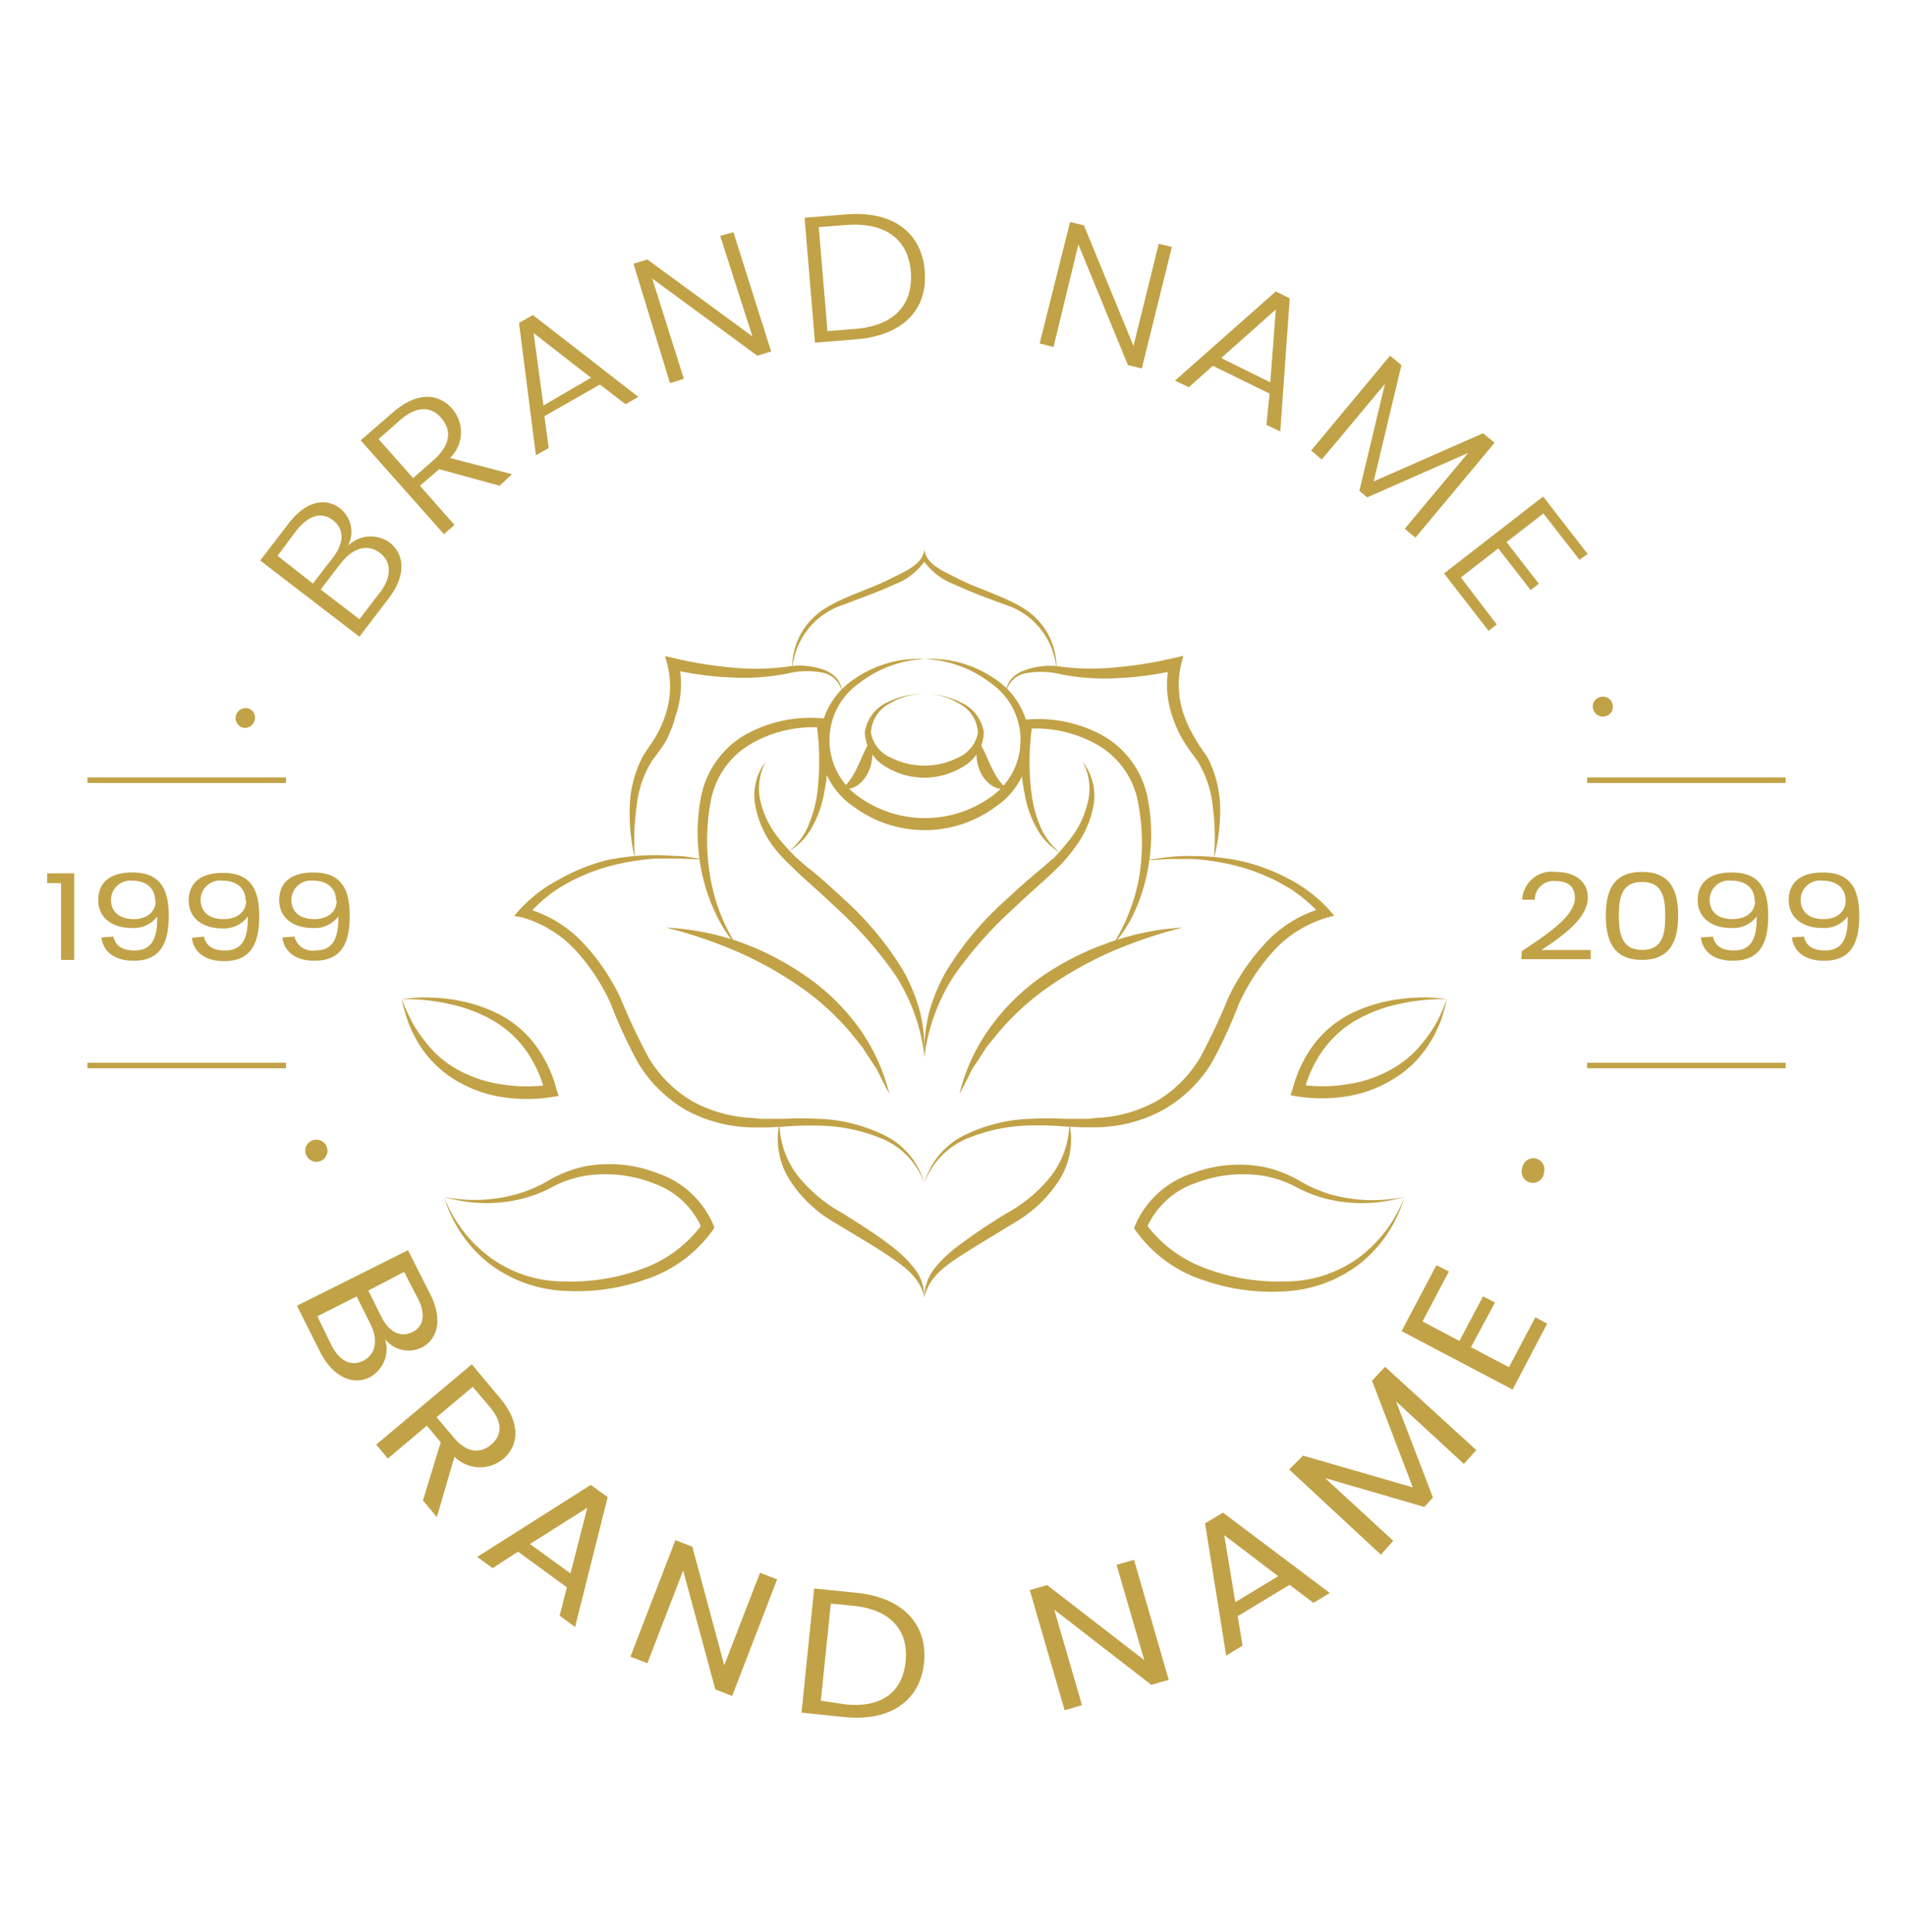 <svg id="Layer_1" data-name="Layer 1" xmlns="http://www.w3.org/2000/svg" viewBox="0 0 137.35 139.2"><defs><style>.cls-1{fill:#c1a247;}</style></defs><title>0</title><path class="cls-1" d="M18.31,52a.7.7,0,0,1-.91.4A.72.72,0,0,1,18,51.09.69.69,0,0,1,18.31,52Z"/><path class="cls-1" d="M28,43.13,25.9,45.88l-7.15-5.49,2.05-2.67c1.29-1.68,2.7-1.86,3.7-1.09a2.15,2.15,0,0,1,.57,2.7,2.34,2.34,0,0,1,3-.24C29.15,39.92,29.3,41.46,28,43.13Zm-6.65-4.89L20,40.05l2.55,2L24,40.17c.83-1.08.8-2.06,0-2.68S22.25,37.09,21.36,38.24Zm3.19,2.37-1.43,1.87,2.79,2.14,1.46-1.9c.88-1.14.88-2.23,0-2.89S25.42,39.47,24.55,40.61Z"/><path class="cls-1" d="M28.29,29.74c1.74-1.54,3.31-1.41,4.29-.29A2.57,2.57,0,0,1,32.43,33l4.47,1.17L36,35l-4.35-1.19L30.26,35l2.49,2.83-.76.66-6-6.76Zm.5.57-1.51,1.33,2.49,2.81,1.51-1.33c1.23-1.09,1.25-2.17.52-3S30.06,29.19,28.79,30.31Z"/><path class="cls-1" d="M43.23,27.71l-4,2.28.31,2.29-.92.53L37.4,23.27l1-.57L46,28.6l-.92.53ZM38.45,24l.71,5.22,3.43-2Z"/><path class="cls-1" d="M52.85,16.73l2.72,8.6-1,.3L47,20.07l2.28,7.23-1,.31L45.65,19l1-.3,7.57,5.54L51.9,17Z"/><path class="cls-1" d="M66.64,19.53c.23,2.79-1.59,4.64-4.91,4.92l-3,.24-.75-9,3-.24C64.31,15.18,66.41,16.72,66.64,19.53Zm-5,4.17c2.83-.23,4.16-1.77,4-4.08S63.87,16,61,16.21l-2,.16.63,7.49Z"/><path class="cls-1" d="M84.45,17.79l-2.17,8.76-1-.24-3.57-8.7L75.92,25l-1-.25L77.11,16l1,.24,3.57,8.69,1.82-7.36Z"/><path class="cls-1" d="M91.49,28.36l-4.09-2-1.73,1.54-1-.47L91.94,21l1,.5-.68,9.59-1-.47Zm.45-6.06L88,25.8l3.54,1.75Z"/><path class="cls-1" d="M100.17,25.63l.82.68-2,8.38,7.88-3.47.83.69L102,38.74l-.77-.64,4.56-5.46-7.27,3.2-.56-.47,1.84-7.7-4.55,5.44-.77-.64Z"/><path class="cls-1" d="M113.82,40.34,111.22,37l-2.66,2.06,2.33,3-.59.46-2.33-3-2.7,2.09L107.86,45l-.59.46-3.21-4.14,7.14-5.54,3.21,4.14Z"/><path class="cls-1" d="M114.86,51.23a.68.68,0,0,1,.3-.94.72.72,0,1,1-.3.94Z"/><path class="cls-1" d="M22,83a.8.8,0,1,1,.94.71A.82.82,0,0,1,22,83Z"/><path class="cls-1" d="M23.07,97.42,21.4,94.09l8-4L31,93.25c.95,1.88.5,3.29-.62,3.86a2.16,2.16,0,0,1-2.64-.63,2.31,2.31,0,0,1-1.09,2.76C25.48,99.85,24,99.26,23.07,97.42Zm3.63-2-1-2-2.83,1.43,1,2.06c.58,1.16,1.44,1.59,2.32,1.14S27.27,96.56,26.7,95.42Zm3.42-1.84-1-1.93L26.54,93l1,2C28.08,96,28.88,96.39,29.7,96S30.7,94.72,30.12,93.58Z"/><path class="cls-1" d="M36.05,100.77c1.51,1.8,1.33,3.41.21,4.36a2.61,2.61,0,0,1-3.51-.16l-1.27,4.35-1-1.2,1.28-4.19-1-1.2-2.81,2.37-.84-1L34,98.31Zm-.74.63-1.24-1.47-2.61,2.19,1.24,1.47c.95,1.13,1.92,1.16,2.69.51S36.27,102.54,35.31,101.4Z"/><path class="cls-1" d="M40.85,114.38l-3.52-2.57L35.5,113l-1.11-.81L42.57,107l1.22.88-2.35,9.36-1.11-.81Zm1.47-5.73-4.13,2.61,2.92,2.12Z"/><path class="cls-1" d="M56,113.81l-3.24,8.4-1.21-.47-2.32-8.57-2.58,6.68-1.22-.47,3.24-8.4,1.22.47L52.19,120l2.58-6.67Z"/><path class="cls-1" d="M66.59,119.82c-.29,2.77-2.47,4.24-5.74,3.91l-3.09-.32.91-8.94,3.1.31C65,115.12,66.87,117,66.59,119.82Zm-5.64,3c2.6.26,4.09-.91,4.31-3.09s-1-3.68-3.59-4l-1.8-.18-.72,7Z"/><path class="cls-1" d="M81.72,112.4l2.5,8.65-1.25.36-7-5.42,2,6.88-1.25.37-2.51-8.66,1.25-.36,7,5.41-2-6.87Z"/><path class="cls-1" d="M92.93,114.2l-3.74,2.26.35,2.12-1.18.72-1.52-9.53,1.29-.77,7.7,5.79-1.18.71Zm-4.71-3.58.8,4.83,3.09-1.87Z"/><path class="cls-1" d="M92.9,105.89l1-1,7.91,2.29-2.94-7.69.94-1,6.57,6-.89,1-4.89-4.51,2.66,6.93-.62.68-7.15-2.08,4.91,4.52-.89,1Z"/><path class="cls-1" d="M104.41,91.62l-1.9,3.6,2.66,1.41,1.7-3.22.86.45L106,97.08l2.74,1.44,1.9-3.6.85.46L109,100.13l-8-4.21,2.51-4.75Z"/><path class="cls-1" d="M111.27,84.48a.81.81,0,1,1-1.57-.33.82.82,0,0,1,1-.67A.83.83,0,0,1,111.27,84.48Z"/><rect class="cls-1" x="6.3" y="56.02" width="14.31" height="0.4"/><rect class="cls-1" x="114.37" y="56.02" width="14.31" height="0.4"/><rect class="cls-1" x="6.3" y="76.58" width="14.31" height="0.4"/><rect class="cls-1" x="114.37" y="76.58" width="14.31" height="0.4"/><path class="cls-1" d="M4.4,63.64h-1v-.71H5.35v6.24H4.4Z"/><path class="cls-1" d="M8.18,67.49c.13.65.63,1,1.5,1,1.09,0,1.68-.62,1.65-2.45a2.12,2.12,0,0,1-1.85.83c-1.37,0-2.4-.72-2.4-2s.85-2,2.46-2c2,0,2.62,1.19,2.62,3.12s-.57,3.24-2.53,3.24c-1.49,0-2.22-.76-2.32-1.68Zm3-2.59c0-.84-.58-1.44-1.66-1.44A1.39,1.39,0,0,0,8,64.84c0,.81.54,1.39,1.66,1.39C10.54,66.23,11.22,65.74,11.22,64.9Z"/><path class="cls-1" d="M14.7,67.49c.13.65.63,1,1.5,1,1.1,0,1.69-.62,1.66-2.45A2.14,2.14,0,0,1,16,66.9c-1.37,0-2.4-.72-2.4-2s.85-2,2.47-2c2,0,2.61,1.19,2.61,3.12s-.57,3.24-2.53,3.24c-1.49,0-2.22-.76-2.32-1.68Zm3-2.59c0-.84-.58-1.44-1.65-1.44a1.4,1.4,0,0,0-1.59,1.38c0,.81.54,1.39,1.66,1.39C17.06,66.23,17.74,65.74,17.74,64.9Z"/><path class="cls-1" d="M21.22,67.49a1.33,1.33,0,0,0,1.5,1c1.1,0,1.69-.62,1.66-2.45a2.14,2.14,0,0,1-1.86.83c-1.37,0-2.4-.72-2.4-2s.85-2,2.47-2c2,0,2.61,1.19,2.61,3.12s-.56,3.24-2.53,3.24c-1.49,0-2.21-.76-2.32-1.68Zm3-2.59c0-.84-.58-1.44-1.65-1.44A1.4,1.4,0,0,0,21,64.84c0,.81.54,1.39,1.66,1.39C23.58,66.23,24.26,65.74,24.26,64.9Z"/><path class="cls-1" d="M109.66,68.54c2-1.32,3.83-2.57,3.83-3.84,0-.7-.37-1.21-1.38-1.21a1.35,1.35,0,0,0-1.51,1.34h-.91a2.13,2.13,0,0,1,2.41-2c1.41,0,2.32.69,2.32,1.85,0,1.55-2,2.88-3.34,3.78h3.55v.66h-5Z"/><path class="cls-1" d="M118.33,62.83c2.06,0,2.6,1.37,2.6,3.15s-.54,3.19-2.6,3.19-2.61-1.38-2.61-3.19S116.26,62.83,118.33,62.83Zm0,.72c-1.48,0-1.67,1.14-1.67,2.43s.19,2.47,1.67,2.47S120,67.33,120,66,119.8,63.55,118.33,63.55Z"/><path class="cls-1" d="M123.44,67.49c.13.65.63,1,1.5,1,1.09,0,1.68-.62,1.65-2.45a2.12,2.12,0,0,1-1.85.83c-1.38,0-2.4-.72-2.4-2s.85-2,2.46-2c2,0,2.62,1.19,2.62,3.12s-.57,3.24-2.54,3.24c-1.49,0-2.21-.76-2.31-1.68Zm3-2.59c0-.84-.58-1.44-1.66-1.44a1.39,1.39,0,0,0-1.58,1.38c0,.81.54,1.39,1.65,1.39C125.79,66.23,126.48,65.74,126.48,64.9Z"/><path class="cls-1" d="M130,67.49c.13.65.63,1,1.5,1,1.09,0,1.69-.62,1.65-2.45a2.12,2.12,0,0,1-1.85.83c-1.37,0-2.4-.72-2.4-2s.85-2,2.46-2c2,0,2.62,1.19,2.62,3.12s-.57,3.24-2.53,3.24c-1.49,0-2.22-.76-2.32-1.68Zm3-2.59c0-.84-.58-1.44-1.66-1.44a1.39,1.39,0,0,0-1.58,1.38c0,.81.54,1.39,1.66,1.39C132.32,66.23,133,65.74,133,64.9Z"/><path class="cls-1" d="M66.61,85.26A5.49,5.49,0,0,0,63.43,82a12.36,12.36,0,0,0-4.54-.89,22.75,22.75,0,0,0-2.33.07l-1.2.06-.6,0-.61,0A10.41,10.41,0,0,1,49.45,80,9.78,9.78,0,0,1,46,76.62a34.41,34.41,0,0,1-2-4.32,14.56,14.56,0,0,0-2.53-3.83A8.37,8.37,0,0,0,37.6,66.1L37.05,66l.36-.41a10.39,10.39,0,0,1,2.88-2.22A14.11,14.11,0,0,1,43.65,62a17,17,0,0,1,3.54-.38c.6,0,1.19.05,1.78.07s1.17.16,1.75.24L49,61.87c-.59,0-1.18,0-1.76,0a17.3,17.3,0,0,0-3.44.58,13.92,13.92,0,0,0-3.18,1.34A10,10,0,0,0,38,66l-.19-.57A8.84,8.84,0,0,1,42,67.93a15.22,15.22,0,0,1,2.72,4,46.38,46.38,0,0,0,2,4.25,9,9,0,0,0,3.16,3.17,9.91,9.91,0,0,0,4.36,1.21l.57.06h1.75a21.35,21.35,0,0,1,2.4,0,11.57,11.57,0,0,1,4.65,1.13A5.47,5.47,0,0,1,66.61,85.26Z"/><path class="cls-1" d="M48,66.84a19,19,0,0,1,5.2,1A20.27,20.27,0,0,1,58,70.29,15.72,15.72,0,0,1,61.85,74a14,14,0,0,1,2.24,4.82c-.21-.39-.42-.78-.61-1.17l-.29-.59c-.11-.18-.24-.36-.36-.54l-.71-1.09-.81-1A18.61,18.61,0,0,0,57.5,71,26.88,26.88,0,0,0,53,68.52,33.65,33.65,0,0,0,48,66.84Z"/><path class="cls-1" d="M45.76,61.88a13.82,13.82,0,0,1-.38-3.69,8.24,8.24,0,0,1,.93-3.66c.35-.6.69-1,1-1.55A8.06,8.06,0,0,0,48,51.37,6.48,6.48,0,0,0,48.12,48l-.19-.72.71.16a29.35,29.35,0,0,0,4.18.67A17,17,0,0,0,57,48h0a5.27,5.27,0,0,1,2.26.23,2.32,2.32,0,0,1,1,.61,1.59,1.59,0,0,1,.41,1,1.77,1.77,0,0,0-1.46-1.38,5.81,5.81,0,0,0-2.12,0h0a16.16,16.16,0,0,1-4.38.36,23.71,23.71,0,0,1-4.34-.59l.51-.55a6.89,6.89,0,0,1-.19,3.88A8.45,8.45,0,0,1,48,53.37c-.31.54-.75,1.08-1.06,1.52a7.88,7.88,0,0,0-1.08,3.34A16.47,16.47,0,0,0,45.76,61.88Z"/><path class="cls-1" d="M53.13,68.22a10,10,0,0,1-1.53-2.33,13,13,0,0,1-.94-2.64,13.86,13.86,0,0,1-.18-5.63,6.66,6.66,0,0,1,3.23-4.68,9.66,9.66,0,0,1,5.62-1.17l.26,0,0,.28a16.76,16.76,0,0,1,.08,2.55,14.3,14.3,0,0,1-.28,2.52,7.66,7.66,0,0,1-.83,2.41,4.57,4.57,0,0,1-1.72,1.82,4.77,4.77,0,0,0,1.47-2,9,9,0,0,0,.6-2.36,19,19,0,0,0-.07-4.88l.3.31a8.93,8.93,0,0,0-5,1.17,6,6,0,0,0-2.91,4.09,15.13,15.13,0,0,0-.07,5.37A13.4,13.4,0,0,0,53.13,68.22Z"/><path class="cls-1" d="M55.19,54.87a4.1,4.1,0,0,0-.36,3,6.75,6.75,0,0,0,1.43,2.71,14.31,14.31,0,0,0,1.05,1.15c.4.35.76.7,1.18,1,.83.69,1.63,1.41,2.42,2.15a22.8,22.8,0,0,1,4.14,5,12.88,12.88,0,0,1,1.24,3,11.71,11.71,0,0,1,.32,3.22,13.58,13.58,0,0,0-2.13-5.9,28.8,28.8,0,0,0-4.17-4.74c-.77-.73-1.56-1.45-2.36-2.16-.39-.34-.79-.75-1.18-1.12A11.82,11.82,0,0,1,55.72,61a7.14,7.14,0,0,1-1.3-3A4,4,0,0,1,55.19,54.87Z"/><path class="cls-1" d="M56.17,80.93a6.32,6.32,0,0,0,1.38,3.87,10.74,10.74,0,0,0,3.18,2.63c1.21.77,2.44,1.53,3.59,2.43a8.91,8.91,0,0,1,1.58,1.55,3.33,3.33,0,0,1,.71,2.07c-.31-1.46-1.54-2.29-2.69-3.06s-2.43-1.49-3.65-2.25a9.41,9.41,0,0,1-3.27-3A5.5,5.5,0,0,1,56.17,80.93Z"/><path class="cls-1" d="M32,86.24a11.1,11.1,0,0,0,5.16-.17,9.57,9.57,0,0,0,2.36-1,8.91,8.91,0,0,1,2.52-1,9.57,9.57,0,0,1,5.37.48,6.7,6.7,0,0,1,4,3.72l.07.19-.1.16a9.62,9.62,0,0,1-4.81,3.56,14.93,14.93,0,0,1-5.84.84,9.66,9.66,0,0,1-5.52-2A9.56,9.56,0,0,1,32,86.24Zm0,0a9.75,9.75,0,0,0,3.45,4.46,9,9,0,0,0,5.28,1.64,14.8,14.8,0,0,0,5.53-.9,9.23,9.23,0,0,0,4.34-3.22l0,.35a5.88,5.88,0,0,0-3.45-3.28,9.52,9.52,0,0,0-5-.56,7.91,7.91,0,0,0-2.38.82,9.47,9.47,0,0,1-2.53.92A10.6,10.6,0,0,1,32,86.24Z"/><path class="cls-1" d="M28.94,72A12.22,12.22,0,0,1,32.41,72a10.94,10.94,0,0,1,3.38,1,7.64,7.64,0,0,1,2.77,2.28,9.33,9.33,0,0,1,1.55,3.24l.15.45-.48.08a11.51,11.51,0,0,1-3.61,0,9.07,9.07,0,0,1-3.37-1.23,7.88,7.88,0,0,1-2.55-2.49,9.37,9.37,0,0,1-.8-1.58A15,15,0,0,1,28.94,72Zm0,0c.25.58.46,1.08.72,1.58A9.2,9.2,0,0,0,30.6,75a7.5,7.5,0,0,0,2.53,2.16,9.32,9.32,0,0,0,3.16,1,11.11,11.11,0,0,0,3.31,0l-.33.53a8.89,8.89,0,0,0-1.37-3,7.67,7.67,0,0,0-2.42-2.18,10.69,10.69,0,0,0-3.14-1.17A14.27,14.27,0,0,0,28.94,72Z"/><path class="cls-1" d="M62.67,53.44a2.26,2.26,0,0,1,.18,1.11,2.93,2.93,0,0,1-.28,1.1,2.48,2.48,0,0,1-.74.91,1.59,1.59,0,0,1-1.13.29,5.81,5.81,0,0,0,.65-.78,7.74,7.74,0,0,0,.44-.8C62.06,54.71,62.28,54.1,62.67,53.44Z"/><path class="cls-1" d="M66.61,85.26a5.51,5.51,0,0,1,3-3.51,11.57,11.57,0,0,1,4.65-1.13,21.35,21.35,0,0,1,2.4,0h1.75l.57-.06a9.91,9.91,0,0,0,4.36-1.21,9,9,0,0,0,3.16-3.17,46.38,46.38,0,0,0,2-4.25,15.22,15.22,0,0,1,2.72-4,8.79,8.79,0,0,1,4.18-2.52l-.19.57a10,10,0,0,0-2.61-2.16,13.92,13.92,0,0,0-3.18-1.34A17.3,17.3,0,0,0,86,61.9c-.59,0-1.17,0-1.76,0l-1.76.1c.58-.08,1.17-.18,1.75-.24s1.18-.1,1.78-.07a17,17,0,0,1,3.54.38,14.28,14.28,0,0,1,3.36,1.28,10.39,10.39,0,0,1,2.88,2.22l.36.41-.55.15a8.45,8.45,0,0,0-3.8,2.37,14.78,14.78,0,0,0-2.52,3.83,34.41,34.41,0,0,1-2,4.32A9.78,9.78,0,0,1,83.78,80a10.41,10.41,0,0,1-4.7,1.23l-.61,0-.6,0-1.2-.06a22.75,22.75,0,0,0-2.33-.07A12.36,12.36,0,0,0,69.8,82,5.54,5.54,0,0,0,66.61,85.26Z"/><path class="cls-1" d="M85.22,66.84a33.65,33.65,0,0,0-5,1.68A26.88,26.88,0,0,0,75.73,71a18.61,18.61,0,0,0-3.81,3.44l-.82,1-.7,1.09c-.12.18-.25.36-.36.54l-.29.59c-.19.39-.4.78-.61,1.17A13.78,13.78,0,0,1,71.38,74a15.72,15.72,0,0,1,3.85-3.74A20.27,20.27,0,0,1,80,67.89,18.93,18.93,0,0,1,85.22,66.84Z"/><path class="cls-1" d="M87.47,61.88a17.1,17.1,0,0,0-.06-3.65,7.88,7.88,0,0,0-1.08-3.34c-.31-.44-.75-1-1.06-1.52a8.45,8.45,0,0,1-.79-1.76,6.89,6.89,0,0,1-.19-3.88l.51.55a23.71,23.71,0,0,1-4.34.59,16.16,16.16,0,0,1-4.38-.36h0a5.86,5.86,0,0,0-2.13,0,1.76,1.76,0,0,0-1.45,1.38,1.63,1.63,0,0,1,.4-1,2.36,2.36,0,0,1,1-.61A5.27,5.27,0,0,1,76.16,48h0a17.1,17.1,0,0,0,4.23.09,29.35,29.35,0,0,0,4.18-.67l.7-.16-.18.72a6.48,6.48,0,0,0,.17,3.37A8.06,8.06,0,0,0,86,53c.28.54.62,1,1,1.55a8.24,8.24,0,0,1,.93,3.66A13.82,13.82,0,0,1,87.47,61.88Z"/><path class="cls-1" d="M80.1,68.22a13.57,13.57,0,0,0,2-5.08A15.37,15.37,0,0,0,82,57.77a6,6,0,0,0-2.91-4.09,8.93,8.93,0,0,0-5-1.17l.3-.31a18.54,18.54,0,0,0-.07,4.88,9,9,0,0,0,.6,2.36,4.77,4.77,0,0,0,1.47,2,4.57,4.57,0,0,1-1.72-1.82,7.66,7.66,0,0,1-.83-2.41,14.3,14.3,0,0,1-.28-2.52,16.76,16.76,0,0,1,.08-2.55l0-.28.26,0a9.66,9.66,0,0,1,5.62,1.17,6.68,6.68,0,0,1,3.22,4.68,13.69,13.69,0,0,1-.17,5.63,13,13,0,0,1-.94,2.64A10.31,10.31,0,0,1,80.1,68.22Z"/><path class="cls-1" d="M78,54.87A4,4,0,0,1,78.81,58a7.14,7.14,0,0,1-1.3,3,11.82,11.82,0,0,1-1.05,1.29c-.39.37-.79.78-1.18,1.12-.8.71-1.59,1.43-2.36,2.16a28.8,28.8,0,0,0-4.17,4.74,13.72,13.72,0,0,0-2.14,5.9A12.12,12.12,0,0,1,66.94,73a12.88,12.88,0,0,1,1.24-3,22.53,22.53,0,0,1,4.14-5c.79-.74,1.59-1.46,2.41-2.15.43-.34.79-.69,1.19-1a14.31,14.31,0,0,0,1-1.15,6.61,6.61,0,0,0,1.42-2.71A4,4,0,0,0,78,54.87Z"/><path class="cls-1" d="M66.62,47.49a8.09,8.09,0,0,1,5,1.38,5.53,5.53,0,0,1,.1,9.28,8.58,8.58,0,0,1-10.17,0,5.53,5.53,0,0,1,.1-9.28,8.09,8.09,0,0,1,5-1.38,8.25,8.25,0,0,0-4.72,1.73,5,5,0,0,0,.11,8.3,8.16,8.16,0,0,0,9.23,0,5,5,0,0,0,.11-8.31A8.31,8.31,0,0,0,66.62,47.49Z"/><path class="cls-1" d="M66.61,50a5.75,5.75,0,0,1,2.63.62,2.8,2.8,0,0,1,1.66,2.18,2.94,2.94,0,0,1-1.51,2.45,5.29,5.29,0,0,1-5.56,0,3,3,0,0,1-1.51-2.45A2.82,2.82,0,0,1,64,50.58,5.74,5.74,0,0,1,66.61,50Zm0,0a4.82,4.82,0,0,0-2.56.73,2.49,2.49,0,0,0-1.29,2.07,2.42,2.42,0,0,0,1.45,1.8,5.36,5.36,0,0,0,4.81,0,2.42,2.42,0,0,0,1.45-1.8,2.48,2.48,0,0,0-1.3-2.07A4.77,4.77,0,0,0,66.61,50Z"/><path class="cls-1" d="M77.06,80.93a5.5,5.5,0,0,1-.83,4.26,9.5,9.5,0,0,1-3.27,3c-1.22.76-2.46,1.48-3.65,2.25s-2.39,1.6-2.7,3.06a3.46,3.46,0,0,1,.71-2.07,9.32,9.32,0,0,1,1.59-1.55,42.67,42.67,0,0,1,3.59-2.43,10.74,10.74,0,0,0,3.18-2.63A6.38,6.38,0,0,0,77.06,80.93Z"/><path class="cls-1" d="M101.21,86.24a10.64,10.64,0,0,1-5.26.23,9.53,9.53,0,0,1-2.52-.92,7.91,7.91,0,0,0-2.38-.82,9.52,9.52,0,0,0-5,.56,5.88,5.88,0,0,0-3.45,3.28l0-.35A9.26,9.26,0,0,0,87,91.44a14.8,14.8,0,0,0,5.53.9,9,9,0,0,0,5.28-1.64A9.75,9.75,0,0,0,101.21,86.24Zm0,0A9.56,9.56,0,0,1,98,91.06a9.66,9.66,0,0,1-5.52,2,14.9,14.9,0,0,1-5.84-.84,9.62,9.62,0,0,1-4.81-3.56l-.11-.16.08-.19a6.7,6.7,0,0,1,4-3.72,9.57,9.57,0,0,1,5.37-.48,8.91,8.91,0,0,1,2.52,1,9.57,9.57,0,0,0,2.36,1A11.1,11.1,0,0,0,101.21,86.24Z"/><path class="cls-1" d="M104.29,72a14.27,14.27,0,0,0-3.4.33,10.69,10.69,0,0,0-3.14,1.17,7.67,7.67,0,0,0-2.42,2.18,8.89,8.89,0,0,0-1.37,3l-.33-.53a11.11,11.11,0,0,0,3.31,0,9.19,9.19,0,0,0,3.15-1A7.54,7.54,0,0,0,102.63,75a9.2,9.2,0,0,0,.94-1.42C103.83,73.12,104,72.62,104.29,72Zm0,0c-.17.51-.28,1.13-.51,1.67a8.73,8.73,0,0,1-.81,1.58,7.75,7.75,0,0,1-2.54,2.49A9.07,9.07,0,0,1,97.06,79a11.51,11.51,0,0,1-3.61,0L93,78.92l.15-.45a9.33,9.33,0,0,1,1.55-3.24A7.69,7.69,0,0,1,97.43,73a11.08,11.08,0,0,1,3.39-1A12.22,12.22,0,0,1,104.29,72Z"/><path class="cls-1" d="M70.55,53.44c.4.66.61,1.27.89,1.83a7.74,7.74,0,0,0,.44.8,5.81,5.81,0,0,0,.65.78,1.59,1.59,0,0,1-1.13-.29,2.48,2.48,0,0,1-.74-.91,2.93,2.93,0,0,1-.28-1.1A2.38,2.38,0,0,1,70.55,53.44Z"/><path class="cls-1" d="M73.75,43.83c-1.47-.91-3.2-1.36-4.73-2.14-.91-.48-2.33-1-2.41-2.13h0c-.07,1.14-1.5,1.65-2.41,2.13-1.53.78-3.25,1.23-4.72,2.14a5,5,0,0,0-2.39,4.43,5.32,5.32,0,0,1,3.71-4.69c1.21-.47,2.43-.89,3.62-1.44a4.74,4.74,0,0,0,2.19-1.65h0a4.82,4.82,0,0,0,2.2,1.65c1.18.55,2.41,1,3.62,1.44a5.31,5.31,0,0,1,3.7,4.69A5,5,0,0,0,73.75,43.83Z"/></svg>
